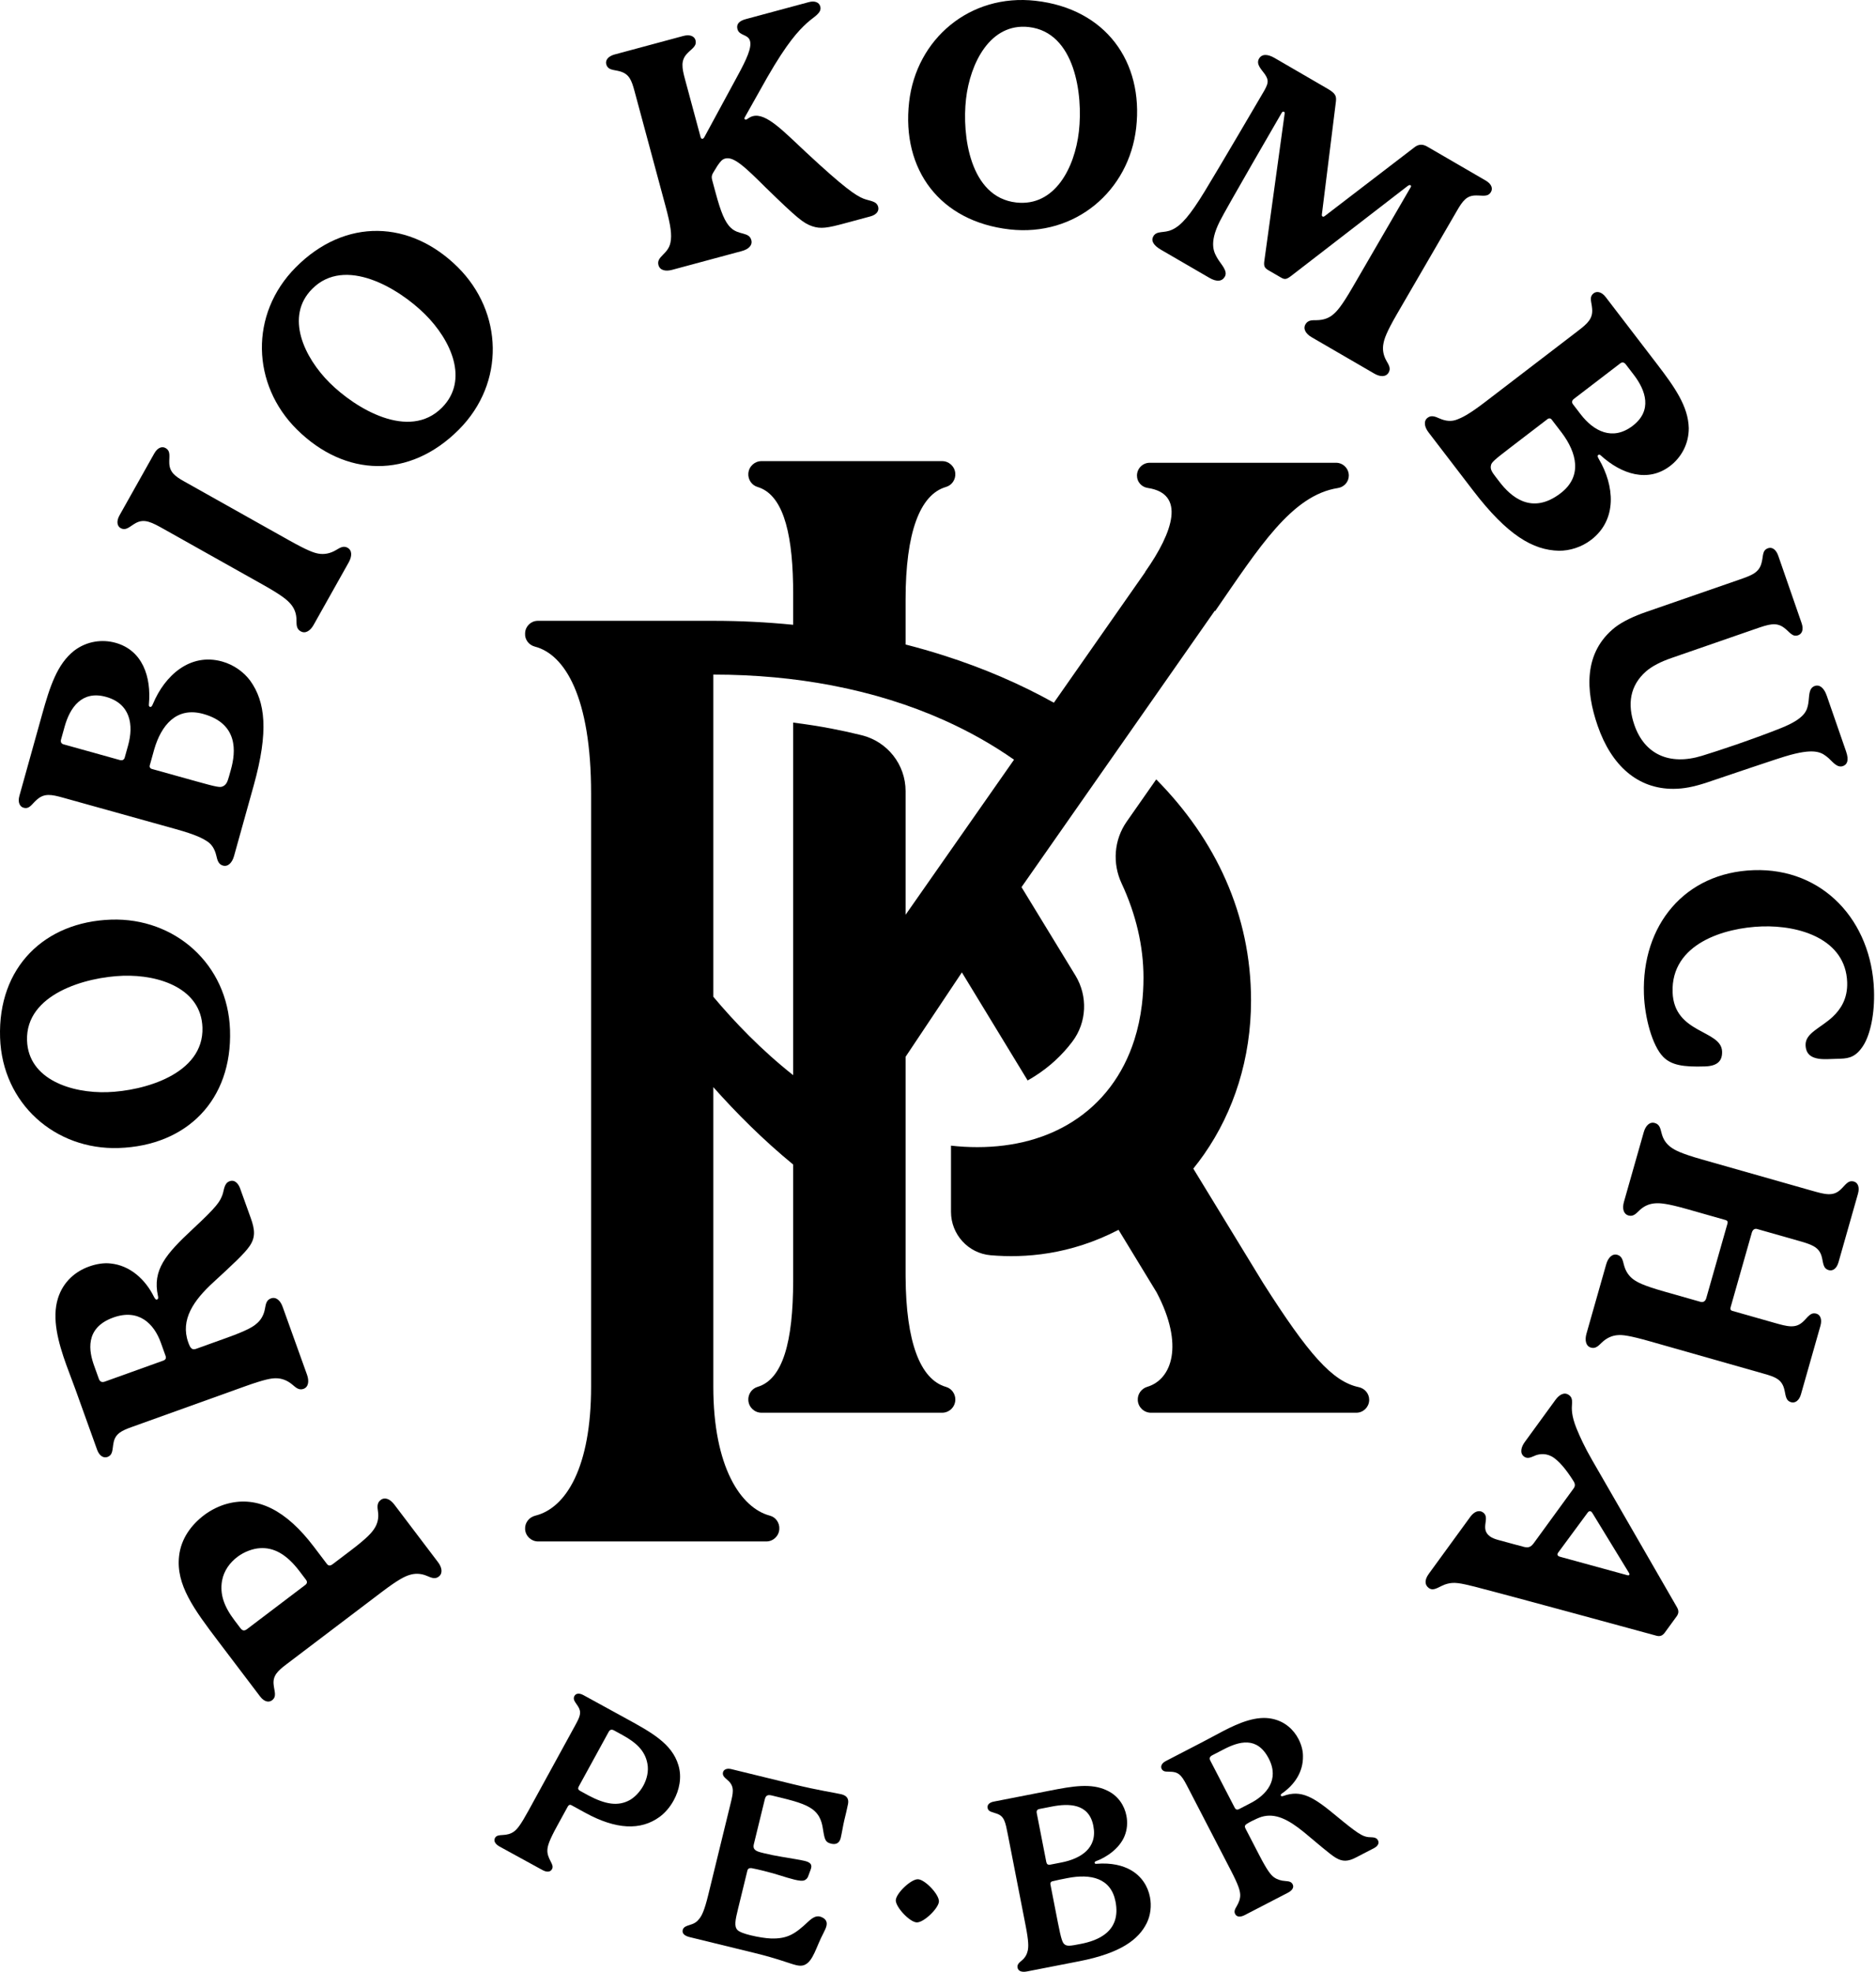 <svg xmlns="http://www.w3.org/2000/svg" xmlns:xlink="http://www.w3.org/1999/xlink" xmlns:serif="http://www.serif.com/" width="100%" height="100%" viewBox="0 0 900 946" xml:space="preserve" style="fill-rule:evenodd;clip-rule:evenodd;stroke-linejoin:round;stroke-miterlimit:2;">    <g transform="matrix(1,0,0,1,-2784.33,-535.142)">        <g transform="matrix(1,0,0,1,2250,0)">            <g transform="matrix(1,0,0,1,648.195,1322.61)">                <path d="M0,-40.52C-3.581,-37.806 -6.466,-33.924 -7.339,-29.127C-8.444,-22.652 -6.466,-16.822 -1.306,-10.019L1.5,-6.32C2.493,-5.004 3.453,-4.979 4.647,-5.887L32.573,-27.062C33.528,-27.787 33.644,-28.625 32.92,-29.581C32.557,-30.057 29.843,-33.637 29.843,-33.637C23.509,-41.992 17.319,-45.194 10.732,-44.711C7.498,-44.513 3.341,-43.054 0,-40.52M36.701,-45.418L42.946,-37.181C43.85,-35.99 44.867,-36.384 45.703,-37.017C45.94,-37.197 54.177,-43.442 54.177,-43.442C62.412,-49.687 64.465,-52.185 65.685,-54.049C67.168,-56.303 67.964,-58.974 67.467,-62.356C67.125,-64.542 66.965,-66.486 68.757,-67.844C70.785,-69.383 73.308,-68.287 75.298,-65.661L96.293,-37.972C98.194,-35.468 98.659,-32.623 96.63,-31.084C94.839,-29.726 93.128,-30.497 90.905,-31.445C87.874,-32.717 85.089,-32.673 82.516,-31.85C80.394,-31.178 77.433,-29.874 69.199,-23.629L23.607,10.941C19.43,14.109 16.866,16.428 17.429,20.889C17.745,24.032 19.017,26.452 16.629,28.262C15.197,29.348 12.98,29.15 10.899,26.404L-9.012,0.149C-20.777,-15.367 -29.526,-27.152 -27.951,-40.942C-27.008,-49.365 -22.039,-55.952 -15.954,-60.567C-12.61,-63.102 -8.487,-65.101 -4.718,-66.078C9.7,-69.868 23.398,-62.963 36.701,-45.418" style="fill-rule:nonzero;"></path>            </g>        </g>        <g transform="matrix(1,0,0,1,2250,0)">            <g transform="matrix(1,0,0,1,588.692,1168.41)">                <path d="M0,-1.177C-13.955,3.835 -11.608,15.247 -9.228,21.871C-9.228,21.871 -7.507,26.664 -6.949,28.215C-6.443,29.626 -5.486,30.076 -4.077,29.571L23.976,19.494C25.105,19.091 25.465,18.326 25.059,17.197C24.856,16.632 22.782,10.852 22.782,10.852C19.491,1.69 12.123,-5.531 0,-1.177M55.773,-66.563C58.451,-67.524 60.117,-65.099 60.825,-63.126L65.94,-48.891C67.914,-43.391 68.333,-39.564 65.258,-35.277C62.966,-31.906 57.122,-26.467 48.028,-18.109C38.563,-9.457 32.051,-0.115 35.949,10.738C36.152,11.304 36.507,12.291 36.901,12.944C37.587,13.97 38.353,14.333 39.764,13.826C40.047,13.724 54.423,8.559 54.423,8.559C64.151,5.068 67,3.249 68.577,1.887C70.813,0.129 72.267,-2.462 72.766,-5.507C73.185,-7.884 73.525,-9.598 75.64,-10.357C78.035,-11.218 80.114,-9.421 81.228,-6.318L92.922,26.246C94.037,29.345 93.629,32.199 91.234,33.058C89.119,33.817 87.715,32.573 85.878,31.002C83.366,28.88 80.645,27.95 77.944,27.964C75.717,27.969 72.554,28.467 62.829,31.962L8.98,51.3C4.045,53.07 0.905,54.518 0.107,58.942C-0.533,62.037 -0.046,64.726 -2.863,65.738C-4.556,66.347 -6.662,65.353 -7.776,62.251L-18.105,33.493C-19.471,29.687 -21.08,25.651 -22.547,21.564C-26.397,10.85 -29.601,-0.733 -26.554,-10.419C-23.949,-18.677 -17.852,-23.412 -11.651,-25.639C-7.986,-26.956 -4.349,-27.467 -1.356,-27.109C8.045,-26.188 15.402,-19.44 19.528,-11.055C19.974,-10.259 20.366,-9.606 20.932,-9.808C21.495,-10.011 21.677,-10.394 21.412,-11.572C18.709,-23.971 25.073,-31.508 38.201,-43.704C49.888,-54.584 51.164,-56.792 52.368,-60.091C53.17,-62.287 53.095,-65.604 55.773,-66.563" style="fill-rule:nonzero;"></path>            </g>        </g>        <g transform="matrix(1,0,0,1,2250,0)">            <g transform="matrix(1,0,0,1,585.885,1003.13)">                <path d="M0,55.982C17.362,55.406 46.314,47.399 45.569,24.949C44.951,6.391 25.095,-0.442 7.434,0.143C-10.377,0.735 -39.326,8.89 -38.583,31.192C-37.964,49.901 -17.214,56.554 0,55.982M58.795,26.157C59.914,59.834 38.016,81.69 5.386,82.775C-25,83.786 -50.46,61.554 -51.515,29.824C-52.639,-4.002 -30.137,-25.729 1.746,-26.789C32.279,-27.804 57.746,-5.424 58.795,26.157" style="fill-rule:nonzero;"></path>            </g>        </g>        <g transform="matrix(1,0,0,1,2250,0)">            <g transform="matrix(1,0,0,1,628.601,882.839)">                <path d="M0,27.188C9.666,29.884 11.293,30.18 12.544,29.597C14.311,28.845 14.855,27.443 15.66,24.558L16.505,21.529C18.878,13.017 20.15,-0.467 3.268,-5.174C-9.716,-8.795 -16.938,0.388 -20.261,11.745L-22.433,19.535C-22.675,20.401 -22.073,21.034 -21.497,21.196L0,27.188ZM-32.822,9.953C-30.046,-0.002 -31.737,-10.115 -43.424,-13.371C-54.963,-16.59 -60.714,-8.241 -63.246,0.848L-64.976,7.052C-65.338,8.351 -64.777,9.129 -63.768,9.411L-36.79,16.932C-35.634,17.253 -34.752,16.877 -34.431,15.724L-32.822,9.953ZM-74.065,-4.966C-70.364,-18.24 -66.874,-29.081 -58.706,-35.514C-52.586,-40.183 -45.184,-41.072 -38.836,-39.303C-25.996,-35.723 -21.574,-23.14 -22.846,-9.656C-22.903,-8.895 -22.655,-8.669 -22.221,-8.549C-21.788,-8.428 -21.38,-8.782 -20.872,-10.039C-15.241,-23.551 -3.131,-34.633 12.305,-30.33C17.932,-28.762 22.705,-25.254 25.756,-21.139C33.043,-11.022 34.697,3.12 27.457,29.089L18.005,62.993C17.121,66.168 15.138,68.26 12.686,67.575C10.52,66.973 9.994,64.957 9.506,62.802C8.725,59.474 7.188,57.179 4.791,55.734C2.933,54.594 0.144,52.883 -9.955,50.068L-64.057,34.985C-69.682,33.417 -73.083,32.781 -76.62,35.992C-79.077,38.105 -80.089,40.623 -82.974,39.819C-84.706,39.336 -85.85,37.305 -84.966,34.13L-74.065,-4.966Z" style="fill-rule:nonzero;"></path>            </g>        </g>        <g transform="matrix(1,0,0,1,2250,0)">            <g transform="matrix(1,0,0,1,701.096,790.555)">                <path d="M0,7.384C2.22,8.63 2.149,11.512 0.536,14.383L-16.328,44.42C-17.941,47.291 -20.289,48.721 -22.509,47.473C-24.469,46.373 -24.519,44.629 -24.537,42.214C-24.508,38.795 -25.658,36.258 -27.438,34.229C-28.899,32.55 -31.276,30.358 -40.418,25.225L-87.952,-1.463C-93.827,-4.762 -97.485,-6.815 -101.756,-4.403C-104.514,-2.861 -106.299,-0.6 -108.91,-2.065C-110.476,-2.948 -111.105,-5.19 -109.421,-8.192L-92.776,-37.836C-91.09,-40.84 -88.92,-41.337 -87.354,-40.46C-84.743,-38.992 -85.67,-36.424 -85.554,-33.264C-85.429,-28.9 -82.773,-26.896 -78.466,-24.476L-28.32,3.678C-19.179,8.811 -16.143,9.827 -13.948,10.201C-11.289,10.664 -8.449,10.196 -5.62,8.524C-3.549,7.282 -1.96,6.286 0,7.384" style="fill-rule:nonzero;"></path>            </g>        </g>        <g transform="matrix(1,0,0,1,2250,0)">            <g transform="matrix(1,0,0,1,692.509,685.628)">                <path d="M0,33.196C12.326,45.442 38.007,61.029 53.84,45.091C66.929,31.915 58.286,12.777 45.749,0.32C33.104,-12.241 7.318,-27.723 -8.41,-11.893C-21.604,1.388 -12.221,21.057 0,33.196M62.029,55.55C38.278,79.455 7.35,78.5 -15.813,55.488C-37.382,34.06 -38.659,0.281 -16.28,-22.244C7.574,-46.259 38.823,-44.773 61.454,-22.29C83.129,-0.756 84.3,33.13 62.029,55.55" style="fill-rule:nonzero;"></path>            </g>        </g>        <g transform="matrix(1,0,0,1,2250,0)">            <g transform="matrix(1,0,0,1,951.898,561.864)">                <path d="M0,77.099L-12.437,80.452C-20.537,82.635 -23.796,83.205 -27.892,81.826C-32.17,80.342 -34.935,78.141 -50.287,63.196C-60.465,53.066 -65.639,48.255 -69.689,49.347C-71.136,49.736 -71.952,50.732 -73.404,52.831L-75.451,56.174C-76.189,57.457 -76.285,58.26 -75.895,59.707C-75.738,60.286 -74.256,65.781 -74.256,65.781C-71.84,74.746 -69.819,79.941 -66.936,82.578C-63.164,86.216 -58.218,84.415 -57.126,88.465C-56.465,90.924 -58.428,92.85 -61.609,93.707L-95.16,102.75C-98.342,103.609 -101.009,102.931 -101.67,100.471C-102.8,96.28 -97.004,95.337 -95.91,89.612C-95.176,86.001 -95.73,81.653 -98.265,72.251L-113.156,17.005C-114.56,11.8 -115.668,8.841 -120.051,7.54C-123.084,6.651 -125.91,7.103 -126.729,4.067C-127.196,2.33 -126.034,0.311 -122.708,-0.585L-89.734,-9.473C-86.409,-10.371 -84.387,-9.21 -83.92,-7.473C-83.14,-4.58 -85.627,-3.445 -87.801,-1.153C-91.083,2.214 -90.436,5.763 -88.916,11.403L-81.467,39.024C-81.274,39.748 -80.907,39.961 -80.474,39.842C-80.039,39.726 -79.829,39.359 -79.617,38.991L-63.766,9.741C-59.196,1.375 -56.894,-3.901 -57.753,-7.083C-58.649,-10.408 -62.881,-9.421 -63.779,-12.749C-64.44,-15.206 -62.833,-16.726 -59.797,-17.544L-29.572,-25.692C-26.534,-26.51 -24.553,-25.494 -24.047,-23.613C-23.19,-20.432 -27.083,-18.764 -30.442,-15.684C-34.552,-11.939 -39.862,-6.32 -49.475,10.389L-60.278,29.588C-60.488,29.955 -60.449,30.101 -60.411,30.244C-60.333,30.534 -59.966,30.746 -59.677,30.668C-58.808,30.434 -58.28,29.518 -56.399,29.009C-50.036,27.293 -41.735,36.225 -30.757,46.452C-12.533,63.413 -7.052,67.054 -3.391,68.55C-0.098,69.833 2.951,69.633 3.731,72.525C4.237,74.405 3.038,76.281 0,77.099" style="fill-rule:nonzero;"></path>            </g>        </g>        <g transform="matrix(1,0,0,1,2250,0)">            <g transform="matrix(1,0,0,1,997.765,598.018)">                <path d="M0,-15.331C-1.956,1.932 1.753,31.744 24.074,34.272C42.526,36.362 52.176,17.712 54.166,0.149C56.171,-17.56 52.315,-47.387 30.141,-49.899C11.539,-52.006 1.94,-32.445 0,-15.331M20.954,47.184C-12.531,43.389 -30.969,18.541 -27.293,-13.902C-23.872,-44.109 1.828,-66.069 33.378,-62.495C67.011,-58.685 85.23,-33.259 81.641,-1.56C78.202,28.797 52.354,50.738 20.954,47.184" style="fill-rule:nonzero;"></path>            </g>        </g>        <g transform="matrix(1,0,0,1,2250,0)">            <g transform="matrix(1,0,0,1,1200.52,563.161)">                <path d="M0,150.71C-1.279,152.911 -4.027,152.876 -6.876,151.221L-36.924,133.773C-39.773,132.119 -41.168,129.752 -39.889,127.547C-38.761,125.605 -37.015,125.581 -34.599,125.596C-31.108,125.546 -28.63,124.561 -26.575,122.811C-24.874,121.373 -22.648,119.03 -17.46,110.094L10.666,61.655C10.892,61.267 10.707,60.987 10.45,60.837C10.19,60.687 9.855,60.667 8.941,61.348L-46.62,104.245C-49.161,106.232 -49.958,106.117 -51.77,105.064L-57.6,101.679C-59.672,100.476 -60.019,99.582 -59.572,96.724L-49.87,26.334C-49.849,25.998 -49.904,25.793 -50.161,25.643C-50.551,25.417 -50.959,25.527 -51.262,26.043C-51.711,26.821 -78.183,72.411 -81.028,78.204C-86.397,88.941 -83.715,93.269 -81.953,96.198C-80.371,98.846 -77.014,102.009 -78.594,104.729C-79.947,107.06 -82.511,107.302 -86.007,105.271L-109.191,91.811C-112.947,89.63 -114.084,87.412 -112.881,85.34C-111.226,82.491 -107.762,83.982 -103.96,82.206C-99.545,80.268 -95.274,75.301 -88.248,63.796C-81.071,52.031 -61.539,18.692 -59.884,15.843C-59.433,15.065 -58.229,12.994 -58.07,11.526C-57.933,10.396 -58.204,9.37 -59.307,7.692C-60.907,5.377 -63.77,2.849 -62.191,0.131C-60.837,-2.201 -58.088,-2.165 -54.72,-0.209L-29.207,14.606C-25.451,16.786 -24.995,18.09 -25.292,20.691L-32.04,74.959C-32.06,75.294 -32.081,75.627 -31.693,75.851C-31.304,76.077 -31.023,75.893 -30.743,75.71L12.321,42.702C14.302,41.079 16.382,41.077 18.454,42.28L46.558,58.597C49.537,60.329 50.004,62.505 49.102,64.057C47.597,66.649 45.04,65.684 41.881,65.756C37.387,65.742 35.475,68.44 32.767,73.104L4.039,122.576C-1.149,131.513 -2.081,134.61 -2.486,136.798C-2.988,139.451 -2.689,142.22 -1.057,145.073C0.155,147.163 1.128,148.768 0,150.71" style="fill-rule:nonzero;"></path>            </g>        </g>        <g transform="matrix(1,0,0,1,2250,0)">            <g transform="matrix(1,0,0,1,1292.61,740.278)">                <path d="M0,-6.415C6.286,1.788 15.382,6.516 25.011,-0.861C34.522,-8.147 31.308,-17.761 25.57,-25.252L21.652,-30.364C20.831,-31.433 19.874,-31.453 19.042,-30.816L-3.191,-13.781C-4.143,-13.054 -4.371,-12.122 -3.644,-11.171L0,-6.415ZM-33.508,9.445C-41.476,15.549 -42.69,16.67 -42.978,18.022C-43.438,19.884 -42.645,21.163 -40.824,23.542L-38.909,26.037C-33.535,33.052 -23.527,42.176 -9.616,31.519C1.085,23.32 -1.908,12.027 -8.984,2.545L-13.905,-3.877C-14.45,-4.59 -15.318,-4.491 -15.794,-4.127L-33.508,9.445ZM36.721,-30.398C45.099,-19.461 51.666,-10.153 51.894,0.24C51.941,7.939 48.204,14.389 42.973,18.398C32.391,26.502 19.678,22.47 9.668,13.347C9.096,12.844 8.766,12.908 8.41,13.181C8.052,13.452 8.089,13.993 8.788,15.152C16.198,27.779 17.773,44.118 5.053,53.866C0.415,57.416 -5.258,59.123 -10.381,59.088C-22.846,58.825 -35.142,51.642 -51.538,30.24L-72.946,2.303C-74.949,-0.314 -75.428,-3.153 -73.406,-4.703C-71.624,-6.071 -69.698,-5.28 -67.681,-4.373C-64.552,-2.996 -61.794,-2.846 -59.198,-3.89C-57.17,-4.69 -54.127,-5.891 -45.804,-12.265L-1.219,-46.425C3.416,-49.978 5.969,-52.31 5.531,-57.069C5.317,-60.303 3.916,-62.625 6.293,-64.446C7.722,-65.538 10.031,-65.235 12.034,-62.619L36.721,-30.398Z" style="fill-rule:nonzero;"></path>            </g>        </g>        <g transform="matrix(1,0,0,1,2250,0)">            <g transform="matrix(1,0,0,1,1418.45,808.486)">                <path d="M0,94.194C-2.831,95.174 -5.046,91.981 -6.865,90.392C-10.024,87.683 -12.987,85.54 -25.166,88.811C-30.123,90.053 -56.586,99.224 -65.83,102.269C-71.681,104.137 -76.264,105.093 -81.333,105.107C-98.429,105.166 -111.019,93.996 -117.637,74.895C-123.424,58.195 -124.591,39.739 -109.296,27.623C-105.54,24.735 -100.218,22.258 -94.415,20.248L-50.127,4.897C-43.759,2.692 -40.078,1.415 -38.955,-3.572C-38.139,-6.705 -38.738,-9.352 -35.91,-10.333C-34.068,-10.972 -32.115,-9.903 -30.987,-6.651L-19.806,25.613C-18.677,28.867 -19.744,30.822 -21.442,31.411C-24.273,32.39 -25.437,29.943 -28.02,27.984C-31.937,24.904 -35.618,26.181 -41.986,28.386L-82.313,42.362C-87.266,44.081 -91.457,46.165 -94.504,48.805C-102.144,55.575 -103.507,64.45 -100.024,74.495C-95.17,88.503 -83.263,94.046 -67.642,89.266C-63.633,88.033 -57.215,85.969 -51.271,83.908C-44.338,81.506 -34.766,78.031 -29.629,75.931C-18.08,71.298 -17.178,67.497 -16.601,64.128C-16.027,60.759 -16.594,56.832 -13.481,55.754C-11.216,54.97 -9.066,56.602 -7.742,60.424L1.527,87.168C3.047,91.552 1.981,93.509 0,94.194" style="fill-rule:nonzero;"></path>            </g>        </g>        <g transform="matrix(1,0,0,1,2250,0)">            <g transform="matrix(1,0,0,1,1360.49,959.016)">                <path d="M0,80.576C0.148,84.917 -2.012,87.539 -8.148,87.746C-18.776,88.107 -24.355,87.096 -28.234,83.183C-33.51,77.818 -37.116,64.303 -37.496,53.078C-38.615,20.149 -18.048,-5.272 15.179,-6.403C48.406,-7.531 71.747,17.9 72.88,51.28C73.267,62.656 71.054,72.469 67.784,77.677C64.37,83.038 61.101,83.897 56.91,84.04L50.624,84.252C44.037,84.475 40.236,82.807 40.058,77.568C39.86,71.731 47.271,69.381 53.081,63.939C56.855,60.364 60.281,55.305 60.012,47.372C59.314,26.866 37.503,19.962 19.092,20.59C1.13,21.197 -24.535,28.813 -23.742,52.163C-23.06,72.218 -0.356,70.098 0,80.576" style="fill-rule:nonzero;"></path>            </g>        </g>        <g transform="matrix(1,0,0,1,2250,0)">            <g transform="matrix(1,0,0,1,1297.58,1099.93)">                <path d="M0,81.736C-2.448,81.038 -3.049,78.222 -2.149,75.051L7.312,41.776C8.212,38.606 10.204,36.527 12.654,37.223C14.814,37.837 15.229,39.668 15.808,42.01C16.613,45.2 18.283,47.542 20.487,49.104C22.299,50.396 25.118,51.975 35.06,54.802L52.634,59.797C53.787,60.125 54.895,59.506 55.305,58.064L65.502,22.194C65.748,21.33 65.438,20.776 64.575,20.53L46.278,15.329C36.339,12.505 33.109,12.366 30.887,12.512C28.193,12.681 25.581,13.649 23.218,15.937C21.492,17.627 20.177,18.964 18.019,18.351C15.569,17.653 14.928,14.98 15.829,11.812L25.328,-21.609C26.228,-24.779 28.181,-26.714 30.629,-26.019C32.79,-25.403 33.246,-23.719 33.825,-21.375C34.59,-18.042 36.3,-15.843 38.504,-14.283C40.316,-12.989 43.137,-11.41 53.076,-8.583L105.802,6.403C112.284,8.245 116.174,9.351 119.809,5.87C122.132,3.726 123.301,1.255 126.182,2.076C127.909,2.569 129.044,4.604 128.103,7.915L118.765,40.759C117.824,44.076 115.83,45.065 114.102,44.572C111.221,43.752 111.525,41.038 110.677,37.995C109.375,33.263 105.487,32.16 99.003,30.317L79.699,24.831C78.548,24.503 77.582,25.161 77.171,26.602L67.018,62.327C66.731,63.336 67.038,63.89 67.761,64.095L87.783,69.788C94.267,71.63 98.155,72.735 101.793,69.253C104.113,67.111 105.284,64.643 108.165,65.46C109.893,65.953 111.028,67.986 110.087,71.3L100.749,104.147C99.849,107.315 97.813,108.45 96.086,107.957C93.203,107.139 93.508,104.423 92.66,101.38C91.42,96.979 88.332,95.791 83.291,94.358L28.261,78.713C18.322,75.89 14.988,75.564 12.911,75.753C10.217,75.92 7.564,77.034 5.201,79.32C3.476,81.012 2.161,82.351 0,81.736" style="fill-rule:nonzero;"></path>            </g>        </g>        <g transform="matrix(1,0,0,1,2250,0)">            <g transform="matrix(1,0,0,1,1298.61,1261.5)">                <path d="M0,0.078C-0.428,-0.605 -0.583,-0.902 -0.946,-1.166C-1.431,-1.52 -2.058,-1.422 -2.587,-0.692L-16.813,18.589C-17.255,19.196 -17.155,19.822 -16.672,20.173C-16.43,20.351 -15.977,20.494 -15.197,20.693L16.619,29.411C16.95,29.465 17.16,29.433 17.337,29.191C17.513,28.948 17.479,28.741 17.326,28.441L0,0.078ZM-70.104,33.51C-73.509,34.367 -76.251,37.371 -78.794,35.52C-80.49,34.285 -81.269,32.049 -78.801,28.661L-58.877,1.3C-57.113,-1.123 -54.701,-2.147 -52.764,-0.735C-49.134,1.911 -54.542,7.05 -49.457,10.751C-48.489,11.458 -47.342,11.92 -45.66,12.406C-42.743,13.233 -33.12,15.795 -33.12,15.795C-31.347,16.158 -30.059,16.171 -28.471,13.99L-9.34,-12.281C-8.547,-13.371 -8.503,-14.451 -9.481,-15.904C-13.344,-22.05 -16.412,-25.214 -18.714,-26.889C-22.224,-29.446 -25.661,-28.796 -27.391,-28.204C-29.118,-27.609 -31.135,-26.114 -33.073,-27.524C-35.372,-29.2 -34.456,-32.238 -32.781,-34.537L-18.06,-54.756C-16.296,-57.178 -13.862,-58.74 -11.56,-57.064C-10.229,-56.093 -10.033,-54.84 -10.099,-53.222C-10.299,-50.402 -10.466,-47.373 -7.982,-41.12C-6.243,-36.89 -4.109,-32.185 -0.424,-25.799L40.263,44.774C41.154,46.348 41.141,47.637 40.085,49.09L34.442,56.837C33.296,58.413 32.074,58.818 30.511,58.422C24.346,56.712 -48.338,36.947 -56.817,34.85C-63.729,33.151 -66.614,32.533 -70.104,33.51" style="fill-rule:nonzero;"></path>            </g>        </g>        <g transform="matrix(1,0,0,1,2250,0)">            <g transform="matrix(1,0,0,1,842.957,1388.81)">                <path d="M0,3.034C1.732,-0.128 2.657,-3.997 1.958,-7.562C0.836,-13.747 -3.389,-17.654 -10.122,-21.339L-13.998,-23.461C-15.325,-24.188 -16.068,-23.8 -16.683,-22.68L-30.985,3.435C-31.488,4.354 -31.304,4.985 -30.283,5.543L-26.406,7.668C-18.292,11.977 -12.141,13.094 -6.398,9.874C-4.057,8.504 -1.62,5.992 0,3.034M-27.814,16.045L-34.444,12.415C-35.361,11.911 -35.901,12.413 -36.293,13.126C-36.461,13.431 -41.321,22.306 -41.321,22.306C-45.232,29.447 -45.895,31.867 -46.018,33.789C-46.143,35.71 -45.478,37.401 -44.505,39.261C-43.73,40.746 -43.146,41.862 -43.816,43.086C-44.655,44.617 -46.474,44.546 -48.411,43.486L-68.914,32.254C-70.854,31.193 -71.993,29.64 -71.154,28.111C-70.484,26.887 -69.231,26.778 -67.458,26.689C-65.425,26.61 -63.585,26.158 -62.033,25.018C-60.481,23.879 -58.9,21.96 -54.989,14.819L-32.53,-26.186C-30.351,-30.164 -29.494,-32.215 -31.363,-35.096C-32.494,-36.908 -34.002,-38.266 -33.054,-39.998C-32.384,-41.222 -30.859,-41.583 -28.717,-40.411L-8.214,-29.179C3.925,-22.531 13.716,-17.168 16.818,-6.848C18.627,-0.952 17.251,5.19 14.568,10.086C12.727,13.451 10.336,16.123 7.872,17.955C-1.226,24.64 -13.125,24.09 -27.814,16.045" style="fill-rule:nonzero;"></path>            </g>        </g>        <g transform="matrix(1,0,0,1,2250,0)">            <g transform="matrix(1,0,0,1,930.791,1402.46)">                <path d="M0,56.748C-0.221,57.651 -0.722,58.727 -1.422,60.112C-4.941,66.674 -6.313,73.761 -10.678,75.451C-11.858,75.879 -13.046,75.829 -14.625,75.442C-17.903,74.642 -23.104,72.413 -34.515,69.623L-65.584,62.029C-67.843,61.478 -69.372,60.386 -68.93,58.579C-68.572,57.111 -67.022,56.65 -65.728,56.248C-63.278,55.528 -62.125,54.734 -60.892,53.12C-59.827,51.705 -58.596,49.61 -56.691,41.816L-46.007,-1.907C-44.737,-7.104 -44.046,-9.928 -46.825,-12.763C-48.27,-14.194 -50.082,-15.115 -49.612,-17.037C-49.309,-18.278 -47.903,-19.131 -45.642,-18.579L-16.043,-11.345C-3.503,-8.281 4.485,-7.166 7.197,-6.502C10.021,-5.815 10.794,-4.068 10.381,-1.894C10.053,-0.059 9.142,3.669 8.59,5.931C8.064,8.075 7.409,12.225 6.858,14.486C6.222,17.085 4.392,17.713 2.359,17.216C-0.239,16.581 -0.725,15.626 -1.422,11.624C-1.858,9.482 -1.965,5.026 -5.566,1.632C-8.572,-1.258 -13.912,-2.922 -21.255,-4.718L-26.226,-5.932C-28.485,-6.484 -29.157,-5.691 -29.599,-3.884L-34.818,17.47C-35.509,20.293 -33.389,20.932 -30.565,21.62L-29.886,21.789C-27.288,22.422 -24.211,23.053 -21.33,23.518C-16.278,24.396 -12.693,24.91 -10.432,25.464C-8.287,25.989 -6.815,26.828 -7.312,28.861C-7.478,29.54 -7.783,30.301 -8.091,31.064C-8.702,32.591 -8.809,34.002 -10.552,34.772C-11.482,35.144 -13.119,34.985 -15.266,34.461C-20.122,33.273 -23.261,31.908 -30.041,30.251C-31.96,29.781 -34.219,29.227 -35.942,28.927C-36.988,28.79 -37.69,29.218 -37.911,30.121L-42.355,48.31C-43.737,53.96 -44.343,56.926 -42.613,58.664C-41.649,59.619 -39.105,60.482 -36.393,61.143C-32.778,62.026 -28.968,62.598 -26.709,62.672C-18.641,62.968 -14.903,60.408 -8.841,54.706C-6.511,52.522 -4.877,51.725 -3.07,52.167C-2.507,52.303 -1.855,52.581 -1.347,52.946C-0.016,53.871 0.415,55.052 0,56.748" style="fill-rule:nonzero;"></path>            </g>        </g>        <g transform="matrix(1,0,0,1,2250,0)">            <g transform="matrix(1,0.026,0.026,-1,973.884,1457.42)">                <path d="M0.273,-0.004C-3.1,-0.001 -10.078,7.09 -10.078,10.348C-10.078,13.604 -3.1,20.699 0.273,20.699C3.647,20.698 10.622,13.721 10.622,10.346C10.623,7.091 3.645,-0.004 0.273,-0.004" style="fill-rule:nonzero;"></path>            </g>        </g>        <g transform="matrix(1,0,0,1,2250,0)">            <g transform="matrix(1,0,0,1,1041.83,1414.41)">                <path d="M0,43.038C1.627,51.37 2.238,52.674 3.102,53.451C4.394,54.623 6.106,54.288 11.129,53.305C19.003,51.77 30.495,47.509 27.664,33.017C25.458,21.717 15.797,19.575 4.613,21.758C1.873,22.293 -0.866,22.829 -2.555,23.278C-3.355,23.433 -3.699,24.092 -3.587,24.664L0,43.038ZM1.728,14.264C11.086,12.437 19.092,7.32 17.041,-3.18L16.929,-3.752C14.673,-14.093 5.185,-14.136 -2.917,-12.552L-8.738,-11.417C-9.994,-11.171 -10.338,-10.513 -10.117,-9.371L-5.547,14.027C-5.347,15.055 -4.779,15.536 -3.637,15.312L1.728,14.264ZM10.27,61.649L-14.839,66.552C-17.123,66.999 -18.99,66.534 -19.345,64.708C-19.637,63.224 -18.513,62.295 -17.392,61.365C-15.653,59.958 -14.801,58.251 -14.429,56.521C-14.078,54.675 -13.93,52.394 -15.491,44.406L-23.983,0.922C-25.164,-5.126 -25.699,-7.866 -29.139,-9.093C-31.322,-9.967 -33.33,-9.932 -33.708,-11.87C-33.977,-13.24 -33.036,-14.492 -30.755,-14.936L-3.818,-20.199C6.91,-22.293 16.063,-23.961 23.664,-20.233C29.011,-17.722 31.956,-12.964 32.89,-8.172C33.537,-4.863 33.248,-1.487 32.049,1.472C29.672,7.505 23.29,11.832 18.311,13.633C17.761,13.858 17.579,14.132 17.645,14.473C17.713,14.818 18.099,14.977 18.44,14.912C25.902,14.282 31.299,15.836 34.894,17.859C40.218,20.849 43.183,25.719 44.186,30.856C45.01,35.079 44.466,39.569 42.693,43.232C38.802,51.22 30.13,57.77 10.27,61.649" style="fill-rule:nonzero;"></path>            </g>        </g>        <g transform="matrix(1,0,0,1,2250,0)">            <g transform="matrix(1,0,0,1,1143,1434.29)">                <path d="M0,-55.488C-5.616,-66.329 -14.315,-63.659 -21.647,-59.862C-21.647,-59.862 -25.779,-57.722 -27.017,-57.082C-28.359,-56.386 -28.61,-55.602 -28.022,-54.466L-16.309,-31.849C-15.883,-31.024 -15.202,-30.72 -14.169,-31.257C-13.652,-31.523 -8.695,-34.091 -8.695,-34.091C-1.156,-37.994 5.294,-45.264 0,-55.488M52.413,-16.23C53.27,-14.577 51.884,-13.208 50.542,-12.513L41.763,-7.966C38.15,-6.095 35.5,-5.901 32.3,-7.779C29.312,-9.507 23.673,-14.575 16.831,-20.2C9.151,-26.436 3.022,-29.419 -3.453,-27.507C-4.8,-27.072 -6.505,-26.32 -8.054,-25.518C-9.087,-24.985 -10.119,-24.448 -10.687,-24.024C-11.457,-23.491 -11.658,-22.867 -11.177,-21.936C-11.015,-21.627 -4.385,-8.82 -4.385,-8.82C-0.641,-1.593 1.053,0.412 2.523,1.486C3.995,2.554 5.876,3.152 7.906,3.28C9.677,3.411 10.823,3.602 11.466,4.843C12.269,6.39 11.195,7.862 9.235,8.88L-11.523,19.628C-13.486,20.644 -15.307,20.669 -16.107,19.121C-16.749,17.882 -16.246,16.833 -15.329,15.311C-14.365,13.636 -13.611,11.803 -13.691,9.88C-13.768,7.956 -14.377,5.52 -18.119,-1.707L-38.44,-40.952C-41.328,-46.528 -42.504,-48.799 -46.462,-49.109C-48.545,-49.338 -50.462,-48.74 -51.372,-50.495C-51.96,-51.632 -51.463,-53.2 -49.396,-54.268C-49.396,-54.268 -36.384,-61.006 -32.459,-63.039C-28.845,-64.909 -24.457,-67.312 -21.67,-68.757C-14.235,-72.607 -5.857,-76.157 1.655,-74.548C7.811,-73.284 11.974,-69.286 14.274,-64.844C15.719,-62.056 16.437,-59.153 16.419,-56.658C16.581,-49.013 12.298,-42.866 6.427,-38.777C5.86,-38.353 5.604,-38.092 5.819,-37.679C5.978,-37.366 6.293,-37.268 7.068,-37.54C15.555,-40.624 21.483,-37.016 32.063,-28.219C42.588,-19.526 44.896,-18.102 47.814,-17.778C49.482,-17.595 51.504,-17.987 52.413,-16.23" style="fill-rule:nonzero;"></path>            </g>        </g>        <g transform="matrix(1,0,0,1,2250,0)">            <g transform="matrix(1,0,0,1,876.536,1017.7)">                <path d="M0,-4.362L0,-158.918C20.239,-158.918 39.141,-157.097 56.636,-153.767C76.453,-149.998 94.464,-144.292 110.576,-137.092C122.943,-131.565 134.185,-125.163 144.267,-118.087L134.325,-103.869L92.244,-43.691L92.244,-103.026C92.244,-115.715 83.58,-126.732 71.268,-129.807C66.507,-130.996 61.629,-132.069 56.636,-133.019C50.688,-134.153 44.574,-135.107 38.305,-135.881L38.305,33.254C22.995,21.165 10.054,7.627 0,-4.362M111.616,182.816C99.249,179.243 92.44,161.326 92.252,130.135C92.244,129.681 92.244,129.22 92.244,128.759L92.244,24.445L119.253,-16.041L150.796,35.796C151.945,35.154 153.063,34.482 154.165,33.786C161.182,29.35 167.243,23.776 172.226,17.195C179.229,7.946 179.751,-4.688 173.707,-14.592L147.857,-56.949L171.965,-91.431L197.176,-127.485L240.554,-189.523L240.773,-189.406C261.825,-219.893 277.483,-244.987 299.646,-248.419C302.632,-248.88 304.875,-251.381 304.875,-254.406C304.875,-257.796 302.128,-260.543 298.739,-260.543L209.387,-260.543C205.998,-260.543 203.25,-257.796 203.25,-254.406L203.25,-254.336C203.25,-251.366 205.463,-248.903 208.394,-248.465C226.569,-245.753 220.855,-227.625 207.159,-208.167L207.229,-208.128L163.38,-145.421C147.224,-154.447 129.49,-162.053 110.576,-168.088C104.582,-170.005 98.463,-171.754 92.244,-173.352L92.244,-194.878C92.244,-226.921 99.069,-245.307 111.616,-248.934C114.446,-249.747 116.29,-252.476 116.095,-255.407C115.978,-257.072 115.235,-258.55 114.094,-259.613C112.96,-260.676 111.436,-261.325 109.771,-261.325L23.124,-261.325C19.794,-261.325 17.026,-258.737 16.807,-255.407L16.799,-255.392C16.612,-252.468 18.433,-249.763 21.232,-248.927C32.731,-245.487 37.781,-229.031 38.266,-202.367C38.289,-200.944 38.305,-199.49 38.305,-198.005L38.305,-182.813C25.755,-184.061 12.965,-184.715 0,-184.715L-84.177,-184.715C-87.398,-184.715 -90.063,-182.222 -90.282,-179.009L-90.298,-178.696C-90.501,-175.71 -88.484,-173.099 -85.592,-172.34C-71.177,-168.573 -58.63,-148.068 -58.63,-101.852L-58.63,182.699C-58.63,221.222 -70.551,240.914 -85.404,244.596C-88.398,245.339 -90.493,248.043 -90.29,251.123C-90.071,254.407 -87.335,256.963 -84.044,256.963L25.414,256.963C28.713,256.963 31.441,254.407 31.66,251.123L31.668,251.037C31.863,248.098 30.003,245.346 27.157,244.596C13.172,240.914 0,221.214 0,182.699L0,39.008C11.067,51.445 23.952,64.36 38.305,76.134L38.305,131.886C38.305,161.115 33.349,179.188 21.232,182.808C18.433,183.644 16.612,186.349 16.799,189.273L16.807,189.288C17.026,192.619 19.794,195.206 23.124,195.206L109.771,195.206C113.101,195.206 115.868,192.619 116.095,189.288C116.103,189.148 116.111,189.007 116.111,188.866C116.111,186.099 114.305,183.589 111.616,182.816" style="fill-rule:nonzero;"></path>            </g>        </g>        <g transform="matrix(1,0,0,1,2250,0)">            <g transform="matrix(1,0,0,1,1186.18,921.331)">                <path d="M0,279.305C-12.695,276.6 -24.179,263.444 -45.872,229.352L-79.373,174.461C-77.552,172.217 -75.808,169.902 -74.147,167.517C-59.912,147.083 -51.673,121.622 -51.673,93.8C-51.673,52.595 -68.628,16.596 -97.154,-12.273L-111.318,7.982C-117.42,16.706 -118.262,27.996 -113.761,37.644C-106.828,52.503 -103.267,67.864 -103.267,82.856C-103.267,87.335 -103.525,91.658 -104.033,95.833C-104.744,101.758 -105.956,107.371 -107.637,112.648C-113.038,129.603 -123.264,143.057 -137.319,151.945C-149.772,159.849 -165.235,164.156 -183.003,164.156C-187.264,164.156 -191.477,163.914 -195.613,163.445L-195.613,195.202C-195.613,206.013 -187.379,215.098 -176.608,216.025C-160.299,217.427 -138.47,215.899 -115.237,203.825L-96.95,233.871C-83.614,259.207 -89.727,275.639 -101.445,279.149C-104.299,280.001 -106.206,282.682 -106.003,285.653C-105.893,287.326 -105.143,288.803 -104.009,289.866C-102.876,290.929 -101.344,291.578 -99.679,291.578L-1.18,291.578C2.079,291.578 4.784,289.053 4.995,285.794C5.003,285.653 5.011,285.512 5.011,285.371C5.011,282.44 2.916,279.923 0,279.305" style="fill-rule:nonzero;"></path>            </g>        </g>    </g></svg>